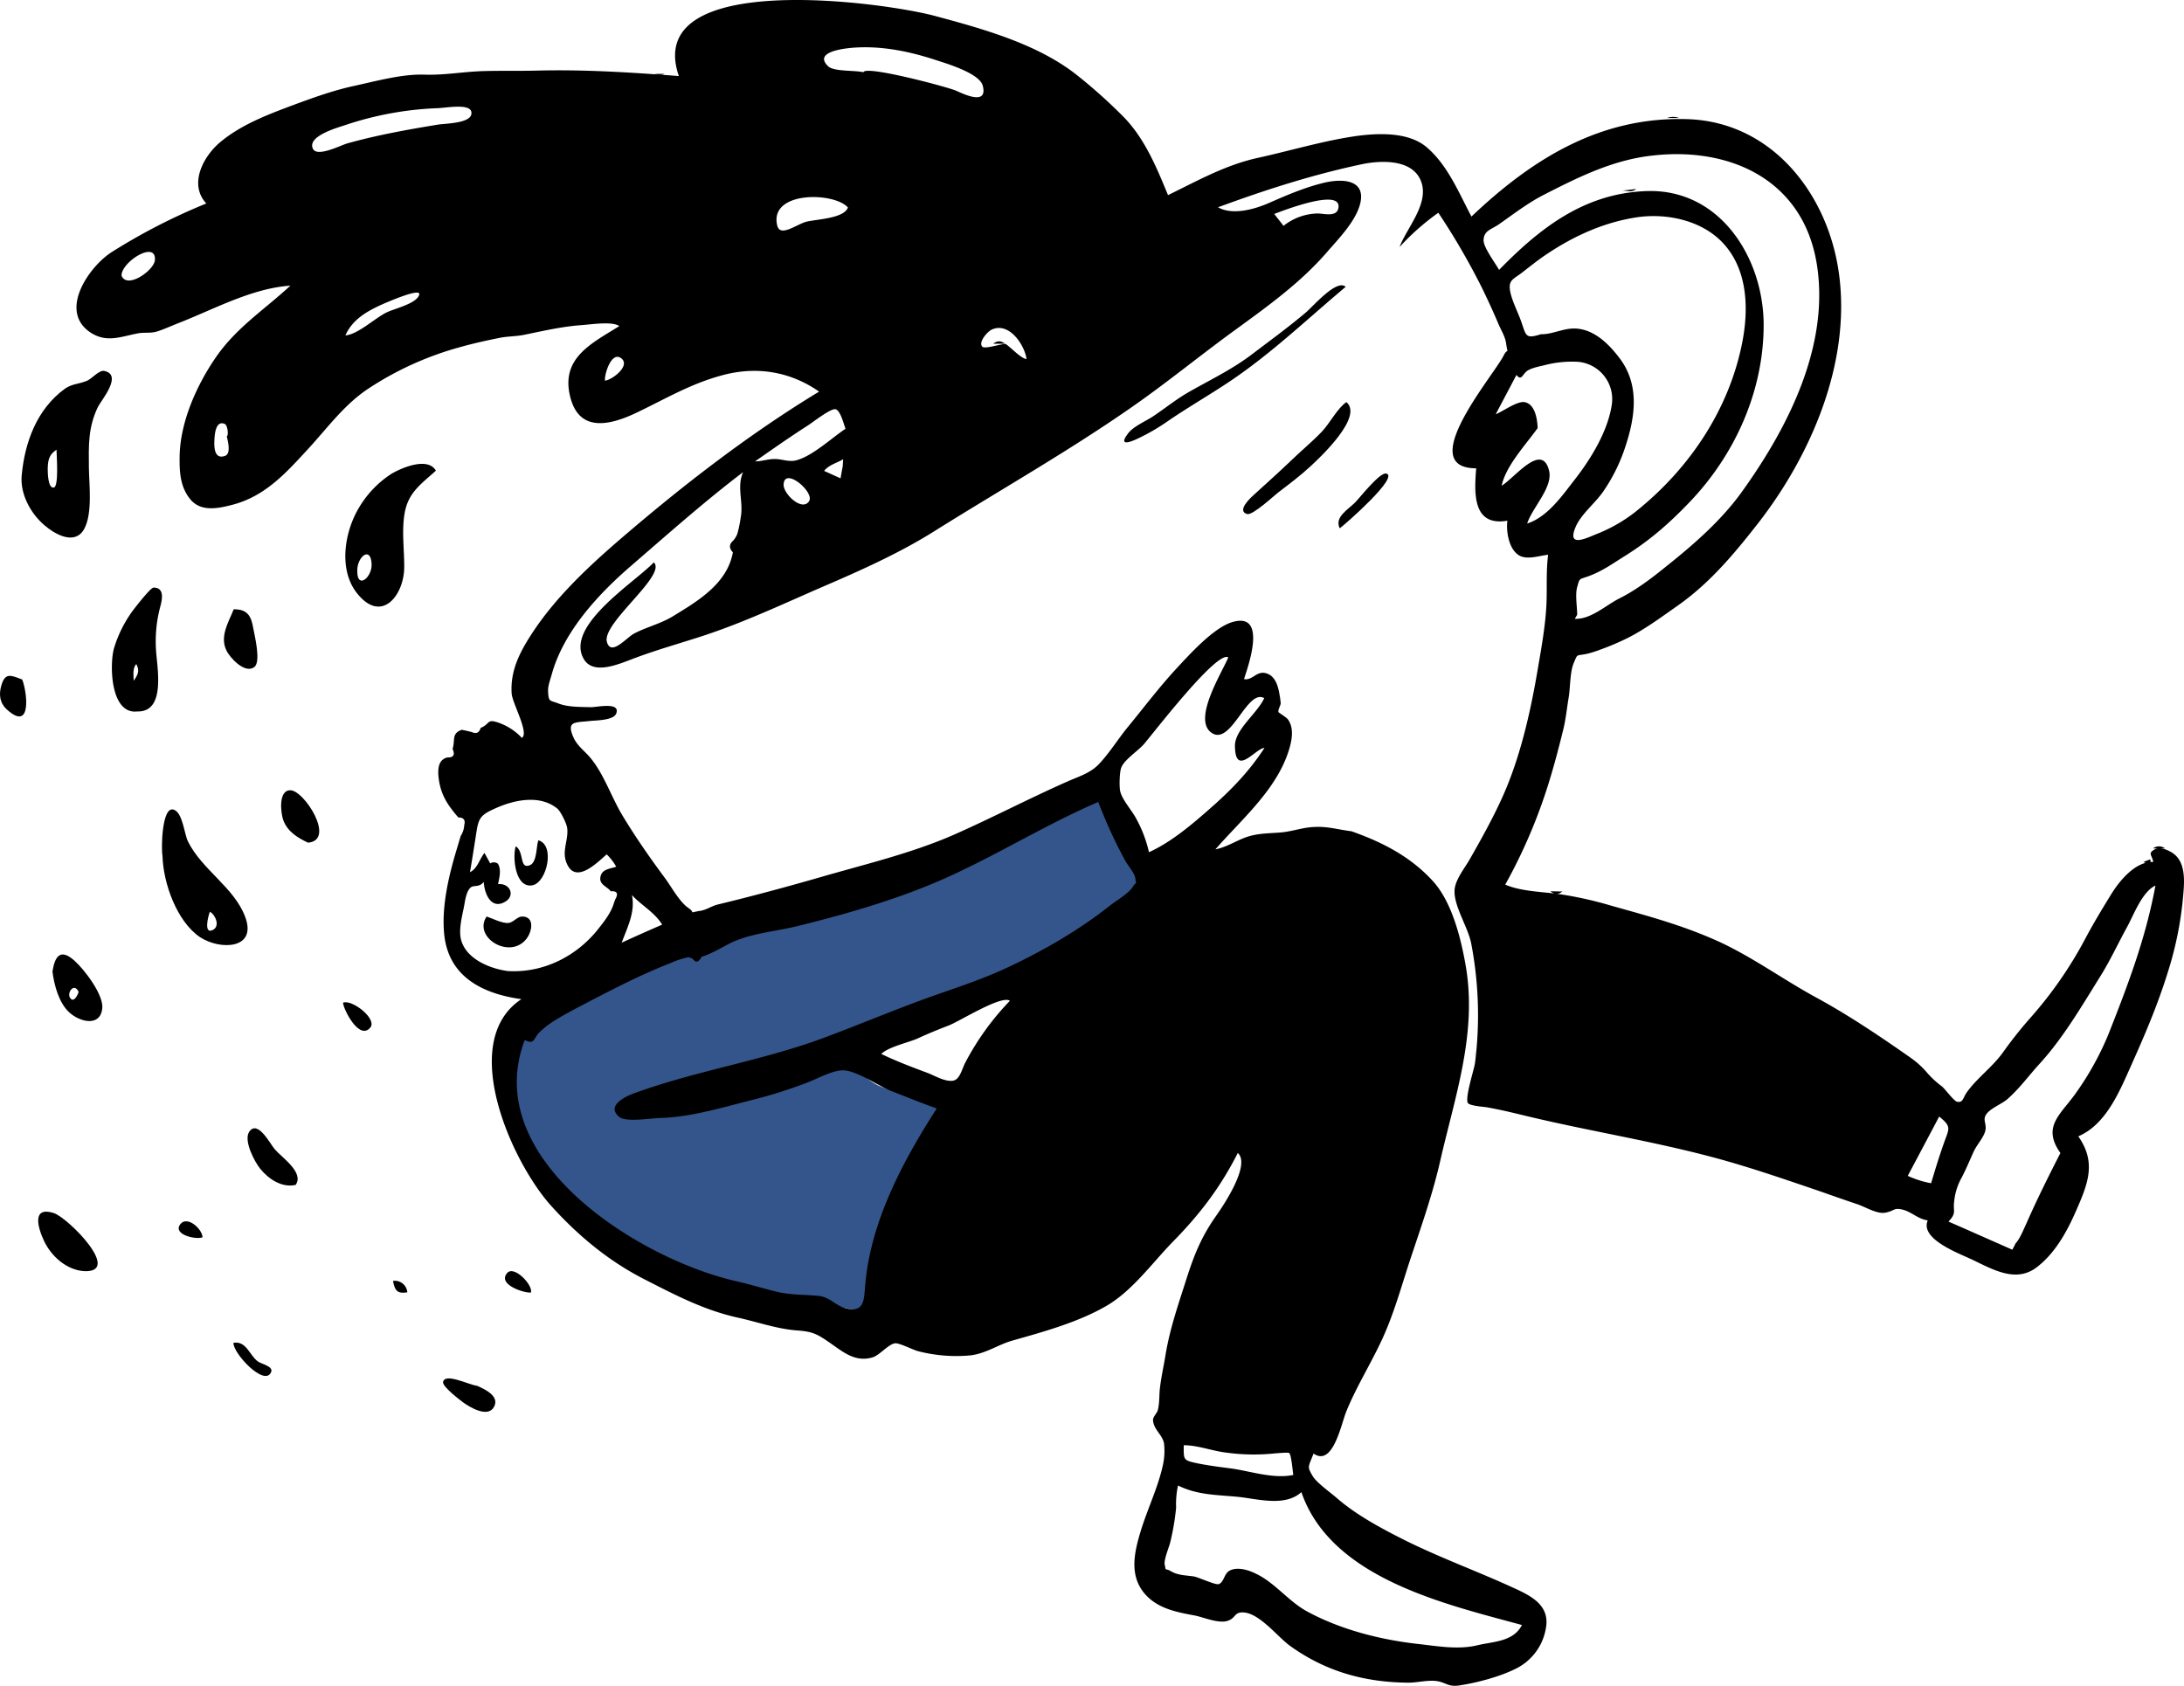 <svg id="Layer_1" data-name="Layer 1" xmlns="http://www.w3.org/2000/svg" viewBox="0 0 917.021 707.857"><title>1</title><g id="Illustrations_coffee" data-name="Illustrations/coffee"><path id="Accent" d="M231.229,424.936c4.7-3.2,14.2-14.6,19.2-17.2,11.1-5.9,60.7-17.4,62.3-18,2.5-1,18.4-4.7,27.7-6.9,21.8-5.4,100-40,120.6-48.9,2.6,6.9,24.3,37.5,20.6,40.6-12.3,10.2-34.3,23-48.5,30.4a249.813,249.813,0,0,1-35.9,15c-13.9,4.6-23.5,9.5-37.4,14.2-13.7,4.6,2.7,19,9.7,22,7.9,3.3,20.1,5,28.1,7.9-14.2,22-26.1,48.8-28.5,75.1-.6,6.3-5.4,12.2-13.3,10.3-4.1-1-41.5-6-47.7-7.4-40.8-9.3-114.1-58-95.2-108C217.329,436.036,227.229,427.636,231.229,424.936Z" fill="#34558b" fill-rule="evenodd"/><g id="Ink"><path id="ink-layer" d="M254.029,159.836c3-.3,10.9-6.3,6.8-9.4-4.2-3.2-7.2,7.2-6.8,9.4m-158.8,23.3c.8-.1.4-4.5-.8-5.1-4-1.8-4.3,4.8-4.4,6.6-.1,2.2-.4,8.5,4.4,6.8,2.8-.9,1.1-6.6.8-8.3m233.8,20.4c-.1,3.9,7.8,11.4,10.7,6.9,2.4-3.8-10.5-14.7-10.7-6.9m-278-87.8c2.3,5.8,13.5-2.1,14-6.4.8-8.7-14.1.6-14,6.4m94,25.1c5.2-.4,12.2-7.1,17.2-9.6,3.4-1.7,12.7-3.7,13.8-7.5.9-3.3-14.9,3.8-16.3,4.4-6.2,2.9-11.8,6.2-14.7,12.7m393.9-46a23.674,23.674,0,0,1,14.6-5.2c2.7.1,8.3,1.7,8.5-2.9.3-7.5-23.3,1.7-27,3.1,1.3,1.7,2.6,3.3,3.9,5m-260.9,293.4c-3.1-5.1-8.6-8-12.7-12.4,1.5,7.1-1.9,13.5-4.3,20,5.6-2.6,11.3-5.1,17-7.6m532.8,108.6c1.7-5.7,3.4-11.3,5.4-16.9,2.2-6.2,3.3-6.8-2-11.1l-13.2,24.9a41.434,41.434,0,0,0,9.8,3.1m-454.8-409.7c-5.8-6.6-33.1-7-29.7,7.5,1.2,5.1,7.9-.3,12.1-1.5,4.1-1.1,15.9-1.3,17.6-6m-1,92.9c-.7-1.7-2.1-7.7-4.2-8.2-2-.5-10.1,5.9-11.6,6.8-7.5,4.8-14.9,10-22.2,15.1,2.8,0,5.4-1,8.2-1,3.3,0,5.7,1.3,8.9.6,6.9-1.7,15-9.4,20.9-13.3m7.5-149.7c.7-3,34.7,6,38.8,7.7,2.2.9,13.7,6.9,11.3-2.1-1.4-5.1-14.7-9.1-19-10.5-10.8-3.6-22.3-6.1-33.8-5.5-2.2.1-19.2,1.1-12.1,7.9,2.4,2.3,11.2,1.6,14.8,2.5m7.5,412.2c6.4,3.1,12.8,5.5,19.5,8,2.9,1.1,7.5,3.9,10.8,3.2,2.7-.6,3.5-4.6,4.9-7.4a112.531,112.531,0,0,1,18.8-26.1c-3.5-2.6-21.4,8.8-25.8,10.4-4.4,1.7-8.6,3.4-12.9,5.4-4.1,1.8-12.2,3.5-15.3,6.5m112.4-84.7c9.3-4.2,18-11.6,25.6-18.3,8.7-7.6,16.5-15.6,22.9-25.5-3.8.2-12.3,12.5-12.4-.9,0-6.9,9.4-13.6,12.3-20-7.3-4.1-13.9,20.4-22.2,14.5-8-5.7,4.6-25.4,7.1-31.6-4.7-3.1-31.5,31.9-35.4,36.4-2.4,2.8-8.2,6.5-9.5,9.8-.8,1.9-.9,8.1-.5,9.9.8,3.7,5,8.2,6.8,11.7a53.891,53.891,0,0,1,5.3,14m382.7,126.3c-8-11.3.3-16.2,6.8-25.6a123.581,123.581,0,0,0,13.3-24.1c8.3-21,15.7-40.4,19.8-62.6-5.6,2.6-9.1,12.3-11.9,17.4-3.8,6.9-7.1,14.1-11.3,20.8-7.8,12.5-15.6,25.9-25.5,36.7-4.5,4.9-8.4,10.4-13.6,14.9-2.4,2-6.9,3.7-8.7,6.2-1.7,2.4.2,3.9-.4,6.8s-3.6,6-4.9,8.9c-1.7,3.7-3.2,7.4-5.1,11a25.3,25.3,0,0,0-3.1,9.9c-.6,4.2,1.2,4.7-2.4,8.5,6.7,2.9,13.4,5.9,20,8.8,2.3,1,4.5,2,6.8,3,.5-.9,1-1.8,1.4-2.7,1.8-1.8,3.5-6.2,4.6-8.5,4.3-9.8,9.2-19.6,14.2-29.4m-644.8-47.4c-19,49.9,47.7,91.9,88.7,101.2,5.7,1.3,11.2,3,16.9,4.4,6.2,1.5,11.6,1.2,17.8,1.8,4.9.5,7.2,4.3,11.8,5.3,7.7,1.7,7.2-4.1,7.8-10.3,2.3-26.3,15.8-51.7,30-73.7-6.5-2.3-12.9-4.9-19.3-7.4-5.5-2.2-13.9-8.3-19.8-8.6-4.4-.2-11,3.5-15.2,5.1a199.306,199.306,0,0,1-21.5,6.9c-12.9,3.2-27.2,7.7-40.5,8-3.8.1-14.4,1.9-17.1-.5-5.3-4.5,2-8.3,6.4-9.9,26.3-9.6,54.2-13.7,80.5-23.6,13.6-5.1,27-10.7,40.6-15.7,11.8-4.3,24.1-8.1,35.4-13.4,15-7,30.1-15.7,43.1-26,2.6-2.1,8-5.1,9.8-8.1,1.6-2.6,1.4,0,1-3.2-.2-2.3-3-5.4-4.2-7.5a205.751,205.751,0,0,1-11.4-24.8c-20.7,8.9-40.4,21-60.9,30.5-20.6,9.6-43.7,16.3-65.7,21.7-9.4,2.3-20.1,3-28.7,7.5-3.6,1.9-7.3,4.1-11.2,5.3-1.2,2.2-2.3,2.6-3.4,1.3a3,3,0,0,0-2.7-1,37.118,37.118,0,0,0-7.1,2.4c-11.3,4.4-22.1,9.9-32.9,15.5-5.1,2.7-10.3,5.3-15.2,8.3a37.514,37.514,0,0,0-7.1,5.5c-2.4,2.7-1.8,4.9-5.9,3m426.7-296.4c4.8.1,9.2-2.5,14.2-2.4,7.9.2,14.1,6.3,18.6,12.2,9,11.6,6.7,25.6,2.2,38.7a72.816,72.816,0,0,1-8.9,17.6c-3.3,4.8-9.2,9.4-11.5,14.7-3.8,8.8,3.9,5.1,8.5,3.2a64.887,64.887,0,0,0,16.4-9.3c22.3-17.7,39.2-42.4,44.9-70.7,2.8-13.8,2.6-30-7.1-41.3-8.8-10.3-24-13.7-37-11.8-14,2.1-26.8,8-38.2,15.7-3.3,2.2-6.4,4.7-9.5,7.1-4.1,3.3-6.5,3.3-5.5,8.5.8,3.8,2.8,7.7,4.2,11.4,2.6,6.9,1.7,8.6,8.7,6.4m15.2,117.8-1,1.7c6.7.3,12.9-5.6,18.6-8.5,7.4-3.7,14-8.8,20.4-14,11.4-9.1,23-19.3,31.5-31.3,19.1-26.7,36.4-60.7,31.2-94.6-5.6-36.5-37.6-50.6-71.6-45.8-15.4,2.2-29.1,9-42.8,16-6.9,3.5-12.8,8.1-19.1,12.5-3.3,2.3-6.3,2.6-6.5,6.6-.2,3,5,9.8,6.5,12.6,17.2-17.6,35.8-32.2,61.9-33.1,31-1.1,49.3,28.3,49.2,56.5-.1,27.6-12,54.1-31,74-8.6,9-16.8,16.2-27.4,22.8-5.3,3.3-9.2,6.2-15.1,8.4-4.2,1.5-3.7.7-4.8,4.6-.9,3.2,0,8.2,0,11.6m-168.4,374.9a102.554,102.554,0,0,1-2.5,14.7c-.4,1.7-2.7,7.2-2.3,9.2.7,3.2-.2,1.2,2.6,2.8,3,1.8,6.4,1.7,9.6,2.2,2,.3,9.3,3.8,10.6,3.2,2.2-1,2.1-4.3,4.4-5.6,3.2-1.8,8-.3,11,1.2,8.1,3.8,13.7,11.6,21.6,15.9,14,7.6,30.5,11.8,46.1,13.6,8.4.9,17.1,2.6,25.4.6,6.6-1.6,15.1-1.4,18.7-8.5-31.7-8.7-80.1-19.4-92.6-55.8-6.8,6.2-18.2,2.9-26.4,2-9.1-.9-17.2-.7-25.4-4.8a36.587,36.587,0,0,0-.8,9.3m-280.6-225.3c14.9.9,29.1-6.2,38.3-18.1,2.3-2.9,4.6-5.9,5.9-9.4.3-.9.6-1.8.9-2.6,1.4-2.4.8-3.6-1.9-3.4-1.5-2.1-5.3-2.8-4.2-6.5.8-2.8,3.8-2.9,6.5-3.8a21.906,21.906,0,0,0-4-5.2c-4.9,4.4-13.7,12.9-17.1,2.9-1.6-4.8,1.2-9.4.5-14.1-.3-1.9-2.7-6.8-4.1-8-7.5-6.1-18.4-3.6-26.3,0-5.5,2.5-6.7,3.7-7.6,9.3-.9,5.8-1.8,11.6-2.8,17.4,3.3-1.7,3.9-5.4,6.1-8.1.8,1.5,1.6,2.9,2.4,4.4a2.867,2.867,0,0,1,3.2.1c1.6,2.4.6,6.1.1,8.6,5.3-.5,7.6,5.4,2.2,7.8-5.5,2.5-8-4.3-8.2-8.7-2.1,2.5-4.2,1.1-5.6,2.4s-2,3.9-2.5,6.8c-.8,4.8-3,11.6-1,16.4,2.8,7.2,12.2,10.9,19.2,11.8m432.4-228c-4.9,6.9-13.4,15.9-15.1,24.2,5.4-3.2,16.9-18.5,19.9-6.3,1.7,7-7,15.4-9.2,22.2,8.6-2.8,14.7-11.7,20-18.5,6.8-8.7,13.8-20.2,15.5-31.2a15.724,15.724,0,0,0-14-18.2,45.448,45.448,0,0,0-14.2,1.4c-2.1.5-5.2,1.1-7,2.2-2.3,1.4-2.6,4.7-4.8,1.9l-8.7,16.5c2.9-1.1,8.8-5.5,12-5.1,4.6.7,5.5,7.5,5.6,10.9m-462.3-134.3a137.871,137.871,0,0,0-38.7,7.2c-3,1-15.9,4.6-13.2,9.9,1.8,3.5,11.4-1.4,14.3-2.3,12.5-3.5,25.3-5.8,38.1-7.9,3.1-.5,13.6-.5,14.1-4.5.7-4.9-11-2.4-14.6-2.4m352.3,564.8a85.176,85.176,0,0,1-20.8-.3c-5.9-.7-11.9-3.1-17.8-3.1,0,6.3-.4,6.3,6.2,7.7,4.6.9,9.3,1.5,14,2.1,8.2,1.2,17.4,4.4,25.8,2.7-.2-1.1-.8-8.5-1.7-9.2-.5-.4-5,.1-5.7.1m-113.4-465.8c2,1.2,6.5,6.2,8.8,6.3-.8-5.8-7.3-15.8-14.7-12.3-1.8.9-5.6,5.2-3.9,7.1.9,1.2,7.4-1.1,9.8-1.1m-68.4,51.4c.1-1,.1-2,.2-3-2.7,1.6-6.1,2.4-8,4.9,2.3,1,4.6,2.1,6.9,3.1.3-1.7.6-3.4.9-5m213.6,153.2c12.8,4.5,24.6,10.5,34,20.7,8.2,8.8,12,24.3,14,35.8,4.9,28.5-4.6,55-10.8,82.3-3.2,13.9-7.9,27.2-12.4,40.7-3.9,11.8-7.2,24.1-12.6,35.3-4.5,9.5-10.3,18.9-14.3,28.7-2.2,5.3-5.6,23.5-13.8,17.8-2.2,5.8-2.8,5.3-.4,9.4,1.7,2.9,7.6,7,10.3,9.4,7.4,6.4,16.7,11.6,25.3,16,15.8,8.2,32.7,14.2,49,21.7,7.2,3.3,15,7.2,13.4,16.6a23.191,23.191,0,0,1-13,17.4c-6.7,3.3-16.2,5.8-23.6,6.9-4.4.6-5.4-1.2-8.9-1.8-4-.7-8.6.7-12.7.6-18.3-.2-34.4-4.8-49.2-15.4-5.3-3.8-13.1-14.1-20-14.1-3.5,0-2.8,2.2-5.9,3.4-3.8,1.6-10.5-1.4-14.2-2.1-8-1.5-16.2-3-21.6-9.9-5.8-7.5-3.7-16.8-1.2-25.1,2.8-9.4,7.5-18.9,9.5-28.4a27.148,27.148,0,0,0,.4-9c-.8-3.7-4.5-5.8-4.6-9.8,0-1.2,1.7-2.8,2-4,.7-2.7.6-5.6.8-8.3.5-5,1.6-9.7,2.4-14.6,1.8-11.1,5.3-21.1,8.7-31.8,3.3-10.4,6.4-18.2,12.8-27.2,3.3-4.7,14.3-21.3,8.9-26.1-7.3,14.4-15.9,25.7-27.2,37.2-8.6,8.8-17,20.6-27.8,26.9-11.8,6.9-26.3,10.9-39.4,14.6-6.2,1.7-11.4,5.6-18.1,6.3a64.272,64.272,0,0,1-21.8-1.8c-2-.5-7.8-3.5-9.6-3.3-2.7.3-6.5,5-9.4,5.9-7.1,2.1-12-1.9-17.4-5.7-5.9-4.1-7.6-5.1-14.4-5.6-8.3-.6-16.4-3.5-24.5-5.3-14.3-3.1-26.5-9.5-39.6-16.2-14.9-7.6-27.7-18.2-39-30.7-16.6-18.3-39.6-69.1-12.6-86.9-15.9-2.2-30.5-9.1-32.4-27.1-1-9.4.9-19.9,3.3-29,1.1-4.2,2.4-8.3,3.6-12.4a9.3,9.3,0,0,0,1.5-4.6c.6-2.1-.3-3.2-2.5-3.2-4.2-4.9-7.3-9.2-8.2-16.2-.3-2.2-.5-5.6,1.1-7.5a4.61,4.61,0,0,1,2.6-1.5q3.75.15,2.1-3.6c1.2-3.6-.6-6.5,3.9-8,1.4.3,2.9.6,4.3,1q2.7,1.2,3.6-1.8c4.2-1.7,2.3-4.1,8-2a24.539,24.539,0,0,1,9.3,6.2c3.2-2-4.1-14.7-4.3-18.7-.6-9.5,3.4-17.3,8.5-25.1,9.9-15.2,23.8-28.2,37.4-39.9,26.2-22.5,53.7-43.8,83.2-61.7-12.2-8.5-26.4-10.8-40.9-6.8-13.4,3.6-24.2,10.2-36.5,16-11.4,5.3-23.5,7.5-27.1-7-4.1-16.3,8.9-22.4,20.6-29.7-2.9-2.2-12.5-.6-16.1-.4-8.1.6-15.8,2.4-23.6,4-3.8.8-7.2.6-10.9,1.4-5.5,1.1-11.3,2.4-16.9,4a134.145,134.145,0,0,0-38.1,17.4c-10,6.7-16.9,16.3-24.9,25-9.2,10-17.9,19.8-31.5,23.5-6.4,1.7-13.8,3.3-18.3-2.4-4.2-5.3-4.4-11.6-4.3-18.1.3-14.3,7.2-29.7,15.2-41.3,8.7-12.6,20.3-19.9,31.3-30.1-15.9,1.1-31.3,9.5-45.9,15.3-3.1,1.2-6.2,2.6-9.3,3.7-3.3,1.2-5.5.5-8.6,1-7.2,1.3-13.4,4.3-20.4-.5-13.3-9.2,0-27.8,9.2-33.6a252.052,252.052,0,0,1,39.7-20.4c-7.6-8.2-1.1-20,5.9-25.8,8.9-7.4,20.1-11.6,30.8-15.6,8.4-3.1,16.7-6.1,25.5-8,9.2-2,20-5,29.3-4.7,8.8.3,16.5-1.3,25.4-1.5,7.4-.2,14.8,0,22.2-.2,19.9-.5,39.8.8,59.3,2.3-15.4-45,86-31.1,107.7-25.2,19.7,5.3,42.2,11.5,58.7,24.2a222.624,222.624,0,0,1,19.9,17.7c9.2,9.2,14.2,21.4,19.1,33.3,12.3-6,24-12.6,37.5-15.6,12.8-2.8,25.9-6.7,38.8-8.8,9.8-1.6,24-2.7,32.2,4.2,8.9,7.5,13.6,19.2,18.9,29.2,25.6-24.3,54.2-42.1,90.8-40.9,35.8,1.2,59.3,32,63.6,65.5,4.8,36.9-11.7,75.4-33.9,104-10,12.8-20.3,25.2-33.8,34.7-6.7,4.7-13.7,9.9-21,13.6a107.144,107.144,0,0,1-11.5,4.9,46.57,46.57,0,0,1-5.3,1.7c-5.1,1.2-4.1-.4-6,4.1-1.5,3.6-1.4,9.9-2,13.9-.8,4.6-1.2,9.2-2.3,13.7-1.9,7.8-3.9,15.4-6.3,23.1a224.543,224.543,0,0,1-18.1,42.2c6.3,2.8,15.2,3,22,3.9a157.034,157.034,0,0,1,22.3,4.9c15.3,4.3,28.9,7.9,43.5,14.3,15.1,6.6,28.5,16.6,43.1,24.5,13.4,7.3,26.9,16.4,39.3,25.1a36.856,36.856,0,0,1,7.1,6.5,39.181,39.181,0,0,0,6,5.5c1.3,1,5.1,6.3,6.5,6.5,2.6.4,2.2-1.6,4.3-4.4,4.3-5.8,10.4-10.2,14.7-16.1a179.668,179.668,0,0,1,11.2-14.2,169.962,169.962,0,0,0,23.6-33.9c3.4-6.4,7.1-12.5,10.8-18.5s10.3-13.9,17.7-13.6c-.6-3.1-2.5-3.6.8-5.4,2.1-1.2,6.2.7,7.8,2,4.3,3.2,4.5,9.5,4.2,14.3a148.3,148.3,0,0,1-6.8,35.7c-4.3,13.8-9.6,26.1-15.5,39.3-4.7,10.5-10.4,24.4-22,29.3,7.8,11.1,4,20.1-1.2,31.9-3.8,8.6-8.8,17.5-16.4,23.2-8.6,6.4-17.9,1-26.9-3.3-5.4-2.6-22.1-8.6-18.7-16.5-4.2-.6-6.8-3.6-10.5-4.5-4-1-3.3.6-7.6,1.3-3.2.5-8.1-2.4-11.2-3.5-5.1-1.7-10.2-3.5-15.3-5.3-14.4-4.9-28.5-9.8-43-13.8-27-7.4-54.3-11.6-81.2-18.1-5.4-1.3-10.7-2.6-16.4-3.6-1.2-.2-7.2-.6-7.9-1.8-1.3-2.2,2.7-14.3,3-16.8a159.538,159.538,0,0,0-1.6-50.2c-1.3-6.7-7.1-15.3-7-21.9,0-4.4,3.9-9.2,6.2-13.1,5.6-9.8,11.5-20.4,15.7-30.6,6.4-15.6,10.3-33.2,13.1-49.9,1.5-8.7,3.2-18.2,3.6-27,.3-6.7-.2-13.8.7-20.7-3.7.4-9,2.3-12.3.2-4.2-2.6-5.4-10-4.8-14.5-14.5,2.5-14-11.2-13.1-22-26.2,0,7.3-38.9,11.5-47.3,1.9-3.8,1.9.5,1-5.5-.4-2.6-2.2-5.5-3.2-7.9-2.2-5.2-4.6-10.4-7.1-15.5a292.758,292.758,0,0,0-18.1-31.1,101.847,101.847,0,0,0-16.3,14.4c3.2-8.4,13-18.7,8.8-28.2-3.9-8.8-16.8-8.2-24.5-6.6-20.8,4.4-40.7,10.8-60.5,18.1,6.1,3.5,15.5.8,21.6-1.9,7.5-3.3,15.7-6.8,23.8-8.6,7.1-1.5,16.4-1,14.4,8.5-1.7,7.7-9.2,15.2-14.2,21-11,12.7-24.8,22.6-38.4,32.5-14.6,10.6-28.6,22.1-43.4,32.4-26.7,18.6-55.3,34.8-82.9,52.1-14.3,9-30.5,16.3-46.1,23-17.1,7.4-33.5,15.2-51.2,21-9.8,3.2-19.6,5.9-29.3,9.6-6.1,2.3-16.6,6.9-20.6.1-8.1-13.9,21.3-32.1,29.4-40.6,5.6,5.4-21.9,25.5-19.7,33.4,1.7,6.2,8.2-1.8,11.4-3.5,5.1-2.7,11.1-4.1,16.2-7.2,10.5-6.4,22.9-13.7,25.3-26.9-1.7-1.8-1.6-3.4.1-4.9a9.233,9.233,0,0,0,1.8-3,52.7,52.7,0,0,0,1.4-6.9c1.2-6.5-1.8-12.6,1-18.9-16.2,12.3-31.7,26.1-47.1,39.4-13.8,11.9-28.2,27.5-33.2,45.3-.6,2.3-1.7,4.9-1.6,7.3.2,4.7.7,3.7,4.5,5.2s9.3,1.4,13.4,1.5c2.3.1,12.7-2.4,10.7,2.7-1.2,2.9-8.4,2.8-11,3.1-6.5.7-10,0-6.9,7,1.4,3.1,4.2,5.3,6.4,7.7,6.1,6.8,9.4,17.2,14.2,25.1,5.5,9.1,11.5,17.7,17.8,26.2,2.6,3.5,6.1,10,9.8,12.5,3.4,2.3-.6,2.1,5.1,1.2,2.5-.4,4.7-2,7.1-2.6,14.1-3.4,28.6-7.3,43.2-11.5,18.6-5.4,38.2-10,56-17.8,15.9-7,31.7-15.3,47.8-22.4,4.7-2.1,9.4-3.4,13.1-7.2,4.4-4.6,8.1-10.6,12.1-15.5,6.9-8.4,13.3-16.9,20.7-24.9,5.5-5.9,15.4-16.9,23.2-19.3,14.9-4.5,6.9,18.1,5,23.9,3.5.8,5.3-3.7,9.4-2.4,4.9,1.5,5.4,8.1,6,12.2.2,1.1-1.3,3.1-.9,4.1.2.3,3.4,2.2,4,3.1,2.2,3.2,1.8,7.1,1,10.5-4.4,17.8-20,30.8-31.5,44,5.1-1,9-3.9,13.8-5.4,4.6-1.4,9.1-1.3,13.7-1.7,4.8-.4,9.4-2.2,14.3-2.3,5.3-.3,10.2,1.2,15.3,1.8" fill-rule="evenodd"/><path id="ink-layer-2" data-name="ink-layer" d="M23.729,188.836c-2.8,1.9-3.6,3.7-3.7,7.9,0,1.8.1,8.3,2.5,8,2.3-.2,1.2-13.7,1.2-15.9m-14.6,10.6c1.3-13.7,6.3-27.6,18.1-36.2,2.9-2.1,6.2-2,9.4-3.4,1.9-.8,5-4.5,7.1-4.1,8,1.6-1.2,12.3-2.6,15.1-4.2,8.7-3.9,16.3-3.8,25.7.1,7.1,1.6,19.1-2,25.6-3.8,6.9-12.1,2.4-16.8-1.7-5.8-5-10.2-13.2-9.4-21" fill-rule="evenodd"/><path id="ink-layer-3" data-name="ink-layer" d="M150.029,239.936c0,7.6,6.2,2.5,6-3-.3-8-6.3-3-6,3m33-42.3c-6.8,6.1-12,9.5-13.3,18.9-1,7.1,0,14.2,0,21.3.1,12-9.6,24.6-20.1,10.9-7.6-10-4.9-25.8,1.3-35.9a42.766,42.766,0,0,1,13.3-13.8c4.1-2.5,15.4-7.4,18.8-1.4" fill-rule="evenodd"/><path id="ink-layer-4" data-name="ink-layer" d="M88.129,382.836c-.8,1.9-2.6,9.5,1.1,7.7,3.4-1.5,1.2-6.5-1.1-7.7m-19.9-23.5c-.6-2.9-.3-20.8,4.6-19.4,3.9,1.1,4.5,10.2,6.1,13.4,5.9,11.9,19.4,19.3,24,31.6,5.2,13.7-10.5,14.1-18.9,8.6-9.8-6.6-15.5-22.7-15.8-34.2" fill-rule="evenodd"/><path id="ink-layer-5" data-name="ink-layer" d="M56.129,285.836c2.1-2.9,2.4-4.4,1.1-7-1.5,1.7-1.2,4.1-1.1,7m1.5,12.9c-11.2,1.3-11.7-19.3-9.8-26.4a52.1,52.1,0,0,1,8.2-16.3c.7-.9,7.1-9.2,8.4-9.3,4.9-.1,3.5,5.4,3,7.5a56.406,56.406,0,0,0-1.9,19c.5,7.6,4.1,25.8-7.9,25.5" fill-rule="evenodd"/><path id="ink-layer-6" data-name="ink-layer" d="M565.029,120.436c-16,13.4-31.1,27.9-48.5,39.6-8.5,5.7-17.4,10.8-25.9,16.6a86.12,86.12,0,0,1-13.5,7.8c-4.2,1.9-7,2.2-3.5-2.4,2.3-3.1,7.6-5.2,10.8-7.4,4.9-3.3,9.6-7.1,14.7-10,9.1-5.2,18.2-9.5,26.6-15.9,7.5-5.7,15.2-11.3,22.3-17.3,3.1-2.5,13.2-14.5,17-11" fill-rule="evenodd"/><path id="ink-layer-7" data-name="ink-layer" d="M565.329,168.836c7.2,6.1-10.8,23-14.9,26.8-4.3,4-9.1,7.6-13.8,11.2-1.7,1.3-10.7,9.7-13,9-4.5-1.3,1.4-6.8,3-8.2,5-4.6,10.1-9.1,15-13.8,4.4-4.3,9.2-8.2,13.4-12.6,3.5-3.7,6.4-9.7,10.3-12.4" fill-rule="evenodd"/><path id="ink-layer-8" data-name="ink-layer" d="M33.029,416.536c-1.9-4.3-5.2.5-3.5,2.6,1.6,2.1,3.2-1.7,3.5-2.6m-11-8.6c1-6.4,3.3-9.9,9.3-4.5,4.1,3.7,12.4,14.4,11.6,20.2-1,7.6-9.4,5.5-13.8,1.5s-6.4-11.5-7.1-17.2" fill-rule="evenodd"/><path id="ink-layer-9" data-name="ink-layer" d="M35.129,533.736c-7.3-.6-13.6-6.2-16.7-12.8-2.6-5.6-5.1-14.5,4.1-11.6,6,1.9,29.2,25.3,12.6,24.4" fill-rule="evenodd"/><path id="ink-layer-10" data-name="ink-layer" d="M124.129,497.536c-5.7,1.3-11.3-2.4-14.8-6.7-2.2-2.6-7.2-11.8-4.7-15.6,3.6-5.3,8.9,5.3,10.8,7.4,2.9,3.4,12.4,9.7,8.7,14.9" fill-rule="evenodd"/><path id="ink-layer-11" data-name="ink-layer" d="M129.329,353.836c-4.4-2.1-8.6-4.6-10.4-9.5-1.1-3.1-2.1-12.6,3-12.5,5.8,0,19.2,21,7.4,22" fill-rule="evenodd"/><path id="ink-layer-12" data-name="ink-layer" d="M98.129,255.836c6-.1,7.4,3.2,8.2,7.9.6,3.2,3.3,14.1.5,16.3-4,3.2-10.5-4.1-11.8-7-2.8-5.9.9-11.7,3.1-17.2" fill-rule="evenodd"/><path id="ink-layer-13" data-name="ink-layer" d="M200.429,581.936c2.9,1.3,9.5,4.2,7,8.8-2.6,4.8-10.2.1-13-1.9-1.2-.9-8.7-6.6-8.4-8.5.7-4.1,11,1.2,14.4,1.6" fill-rule="evenodd"/><path id="ink-layer-14" data-name="ink-layer" d="M9.329,285.336c2,5,4.2,22-6.2,12.8-3.2-2.8-3.7-6.3-2.6-10.2,1.6-5.6,3.9-4.5,8.8-2.6" fill-rule="evenodd"/><path id="ink-layer-15" data-name="ink-layer" d="M562.529,221.836c-2.3-4.7,3.4-7.8,6.4-10.8,2-2,10.4-12.8,13.1-12.2,5.7,1.2-16.7,20.9-19.5,23" fill-rule="evenodd"/><path id="ink-layer-16" data-name="ink-layer" d="M98.029,563.836c5.4-.9,6.7,5.2,10.2,7.8,1.5,1.1,6.7,2.1,5.6,4.5-2.7,6.4-16.1-8-15.8-12.3" fill-rule="evenodd"/><path id="ink-layer-17" data-name="ink-layer" d="M144.029,421.036c3.7-1.6,14.6,6.9,11.4,10.5-4.6,5.4-11.2-7.6-11.4-10.5" fill-rule="evenodd"/><path id="ink-layer-18" data-name="ink-layer" d="M222.929,542.736c-2.7.3-14.2-3.3-10-8.2,3-3.4,11,5.2,10,8.2" fill-rule="evenodd"/><path id="ink-layer-19" data-name="ink-layer" d="M85.029,519.536c-2.7,1.1-12.5-1.1-9.4-5.4,2.9-4,9.4,2,9.4,5.4" fill-rule="evenodd"/><path id="ink-layer-20" data-name="ink-layer" d="M165.029,537.836a5.281,5.281,0,0,1,6,4.8c-4,.6-5.2-.4-6-4.8" fill-rule="evenodd"/><path id="ink-layer-21" data-name="ink-layer" d="M283.129,20.836l-.3,6,.3-6" fill-rule="evenodd"/><path id="ink-layer-22" data-name="ink-layer" d="M902.829,360.836c.6,2.2-.3,2.6-2.8,1.1.9-.4,1.9-.8,2.8-1.1" fill-rule="evenodd"/><path id="ink-layer-23" data-name="ink-layer" d="M656.029,374.336c-1.7,1.3-3.3,1.5-5-.1,1.6,0,3.3.1,5,.1" fill-rule="evenodd"/><path id="ink-layer-24" data-name="ink-layer" d="M618.529,203.836c0,1.7-.1,3.3-.1,5,.1-1.7.1-3.4.1-5" fill-rule="evenodd"/><path id="ink-layer-25" data-name="ink-layer" d="M705.029,49.536h-5a7.168,7.168,0,0,1,5,0" fill-rule="evenodd"/><path id="ink-layer-26" data-name="ink-layer" d="M216.029,29.136c-1.7.1-3.3.2-5,.3,1.6-.1,3.3-.2,5-.3" fill-rule="evenodd"/><path id="ink-layer-27" data-name="ink-layer" d="M257.029,29.436c-1.3-.1-2.7-.2-4-.3,1.3.1,2.6.2,4,.3" fill-rule="evenodd"/><path id="ink-layer-28" data-name="ink-layer" d="M279.029,31.036a4.346,4.346,0,0,1-4,0h4" fill-rule="evenodd"/><path id="ink-layer-29" data-name="ink-layer" d="M160.029,33.836c-1.7.3-3.3.7-5,1,1.6-.4,3.3-.7,5-1" fill-rule="evenodd"/><path id="ink-layer-30" data-name="ink-layer" d="M619.529,440.836c0,1-.1,2-.1,3,.1-1,.1-2,.1-3" fill-rule="evenodd"/><path id="ink-layer-31" data-name="ink-layer" d="M68.529,359.836a13.4,13.4,0,0,0,.1,2,14.084,14.084,0,0,1-.1-2" fill-rule="evenodd"/><path id="ink-layer-32" data-name="ink-layer" d="M909.029,356.236h-5a4.054,4.054,0,0,1,5,0" fill-rule="evenodd"/><path id="ink-layer-33" data-name="ink-layer" d="M567.029,349.136c-1.3-.2-2.7-.4-4-.7,1.3.3,2.6.5,4,.7" fill-rule="evenodd"/><path id="ink-layer-34" data-name="ink-layer" d="M201.029,581.836c-1.7-.3-3.3-.7-5-1Z" fill-rule="evenodd"/><path id="ink-layer-35" data-name="ink-layer" d="M537.529,294.836c0-1-.1-2-.1-3,.1,1,.1,2,.1,3" fill-rule="evenodd"/><path id="ink-layer-36" data-name="ink-layer" d="M221.029,29.436c-1-.1-2-.2-3-.4,1,.2,2,.3,3,.4" fill-rule="evenodd"/><path id="ink-layer-37" data-name="ink-layer" d="M385.029,4.736l-3-.9,3,.9" fill-rule="evenodd"/><path id="ink-layer-38" data-name="ink-layer" d="M504.029,679.236c.7,0,1.3.1,2,.1-.7,0-1.4-.1-2-.1" fill-rule="evenodd"/><path id="ink-layer-39" data-name="ink-layer" d="M45.029,142.236c1,0,2,.1,3,.1-1,0-2-.1-3-.1" fill-rule="evenodd"/><path id="ink-layer-40" data-name="ink-layer" d="M716.029,50.436c-1.7-.1-3.3-.2-5-.4,1.6.2,3.3.3,5,.4" fill-rule="evenodd"/><path id="ink-layer-41" data-name="ink-layer" d="M661.429,251.836c0,1.7.1,3.3.1,5,0-1.7,0-3.4-.1-5" fill-rule="evenodd"/><path id="ink-layer-42" data-name="ink-layer" d="M539.029,609.836c-1.3,0-2.7,0-4-.1,1.3,0,2.7.1,4,.1" fill-rule="evenodd"/><path id="ink-layer-43" data-name="ink-layer" d="M681.029,80.036c2-.2,4-.4,6-.7-1.9,1.7-4,.6-6,.7" fill-rule="evenodd"/><path id="ink-layer-44" data-name="ink-layer" d="M528.029,610.336c-1,0-2-.1-3-.1,1,0,2,.1,3,.1" fill-rule="evenodd"/><path id="ink-layer-45" data-name="ink-layer" d="M493.429,627.836c0,1.7.1,3.3.2,5-.1-1.7-.1-3.4-.2-5" fill-rule="evenodd"/><path id="ink-layer-46" data-name="ink-layer" d="M646.029,141.436c1.3-.1,2.7-.2,4-.4-1.2.9-2.7.4-4,.4" fill-rule="evenodd"/><path id="ink-layer-47" data-name="ink-layer" d="M209.029,407.436c1.3.2,2.7.5,4,.7-1.4-.2-2.7-.5-4-.7" fill-rule="evenodd"/><path id="ink-layer-48" data-name="ink-layer" d="M417.029,144.336c1.7-1.4,3.3-1.3,5,0h-5" fill-rule="evenodd"/><path id="ink-layer-49" data-name="ink-layer" d="M354.429,194.836c0-.7.1-1.3.1-2a14.084,14.084,0,0,1-.1,2" fill-rule="evenodd"/><path id="ink-layer-50" data-name="ink-layer" d="M204.329,384.836c2.2.7,6.6,3,9.2,2.7,2-.2,3.7-2.7,5.7-2.7,5.3,0,4.3,6.2,1.8,9.4-7,8.9-22.6-.7-16.7-9.4" fill-rule="evenodd"/><path id="ink-layer-51" data-name="ink-layer" d="M226.029,352.836c7.2,1.9,3.6,17.8-2.5,18.9-7.2,1.3-8.4-11.7-7-16.4,3.7,2.2,1.4,10,6.1,7.9,2.9-1.4,2.5-7.8,3.4-10.4" fill-rule="evenodd"/></g></g></svg>